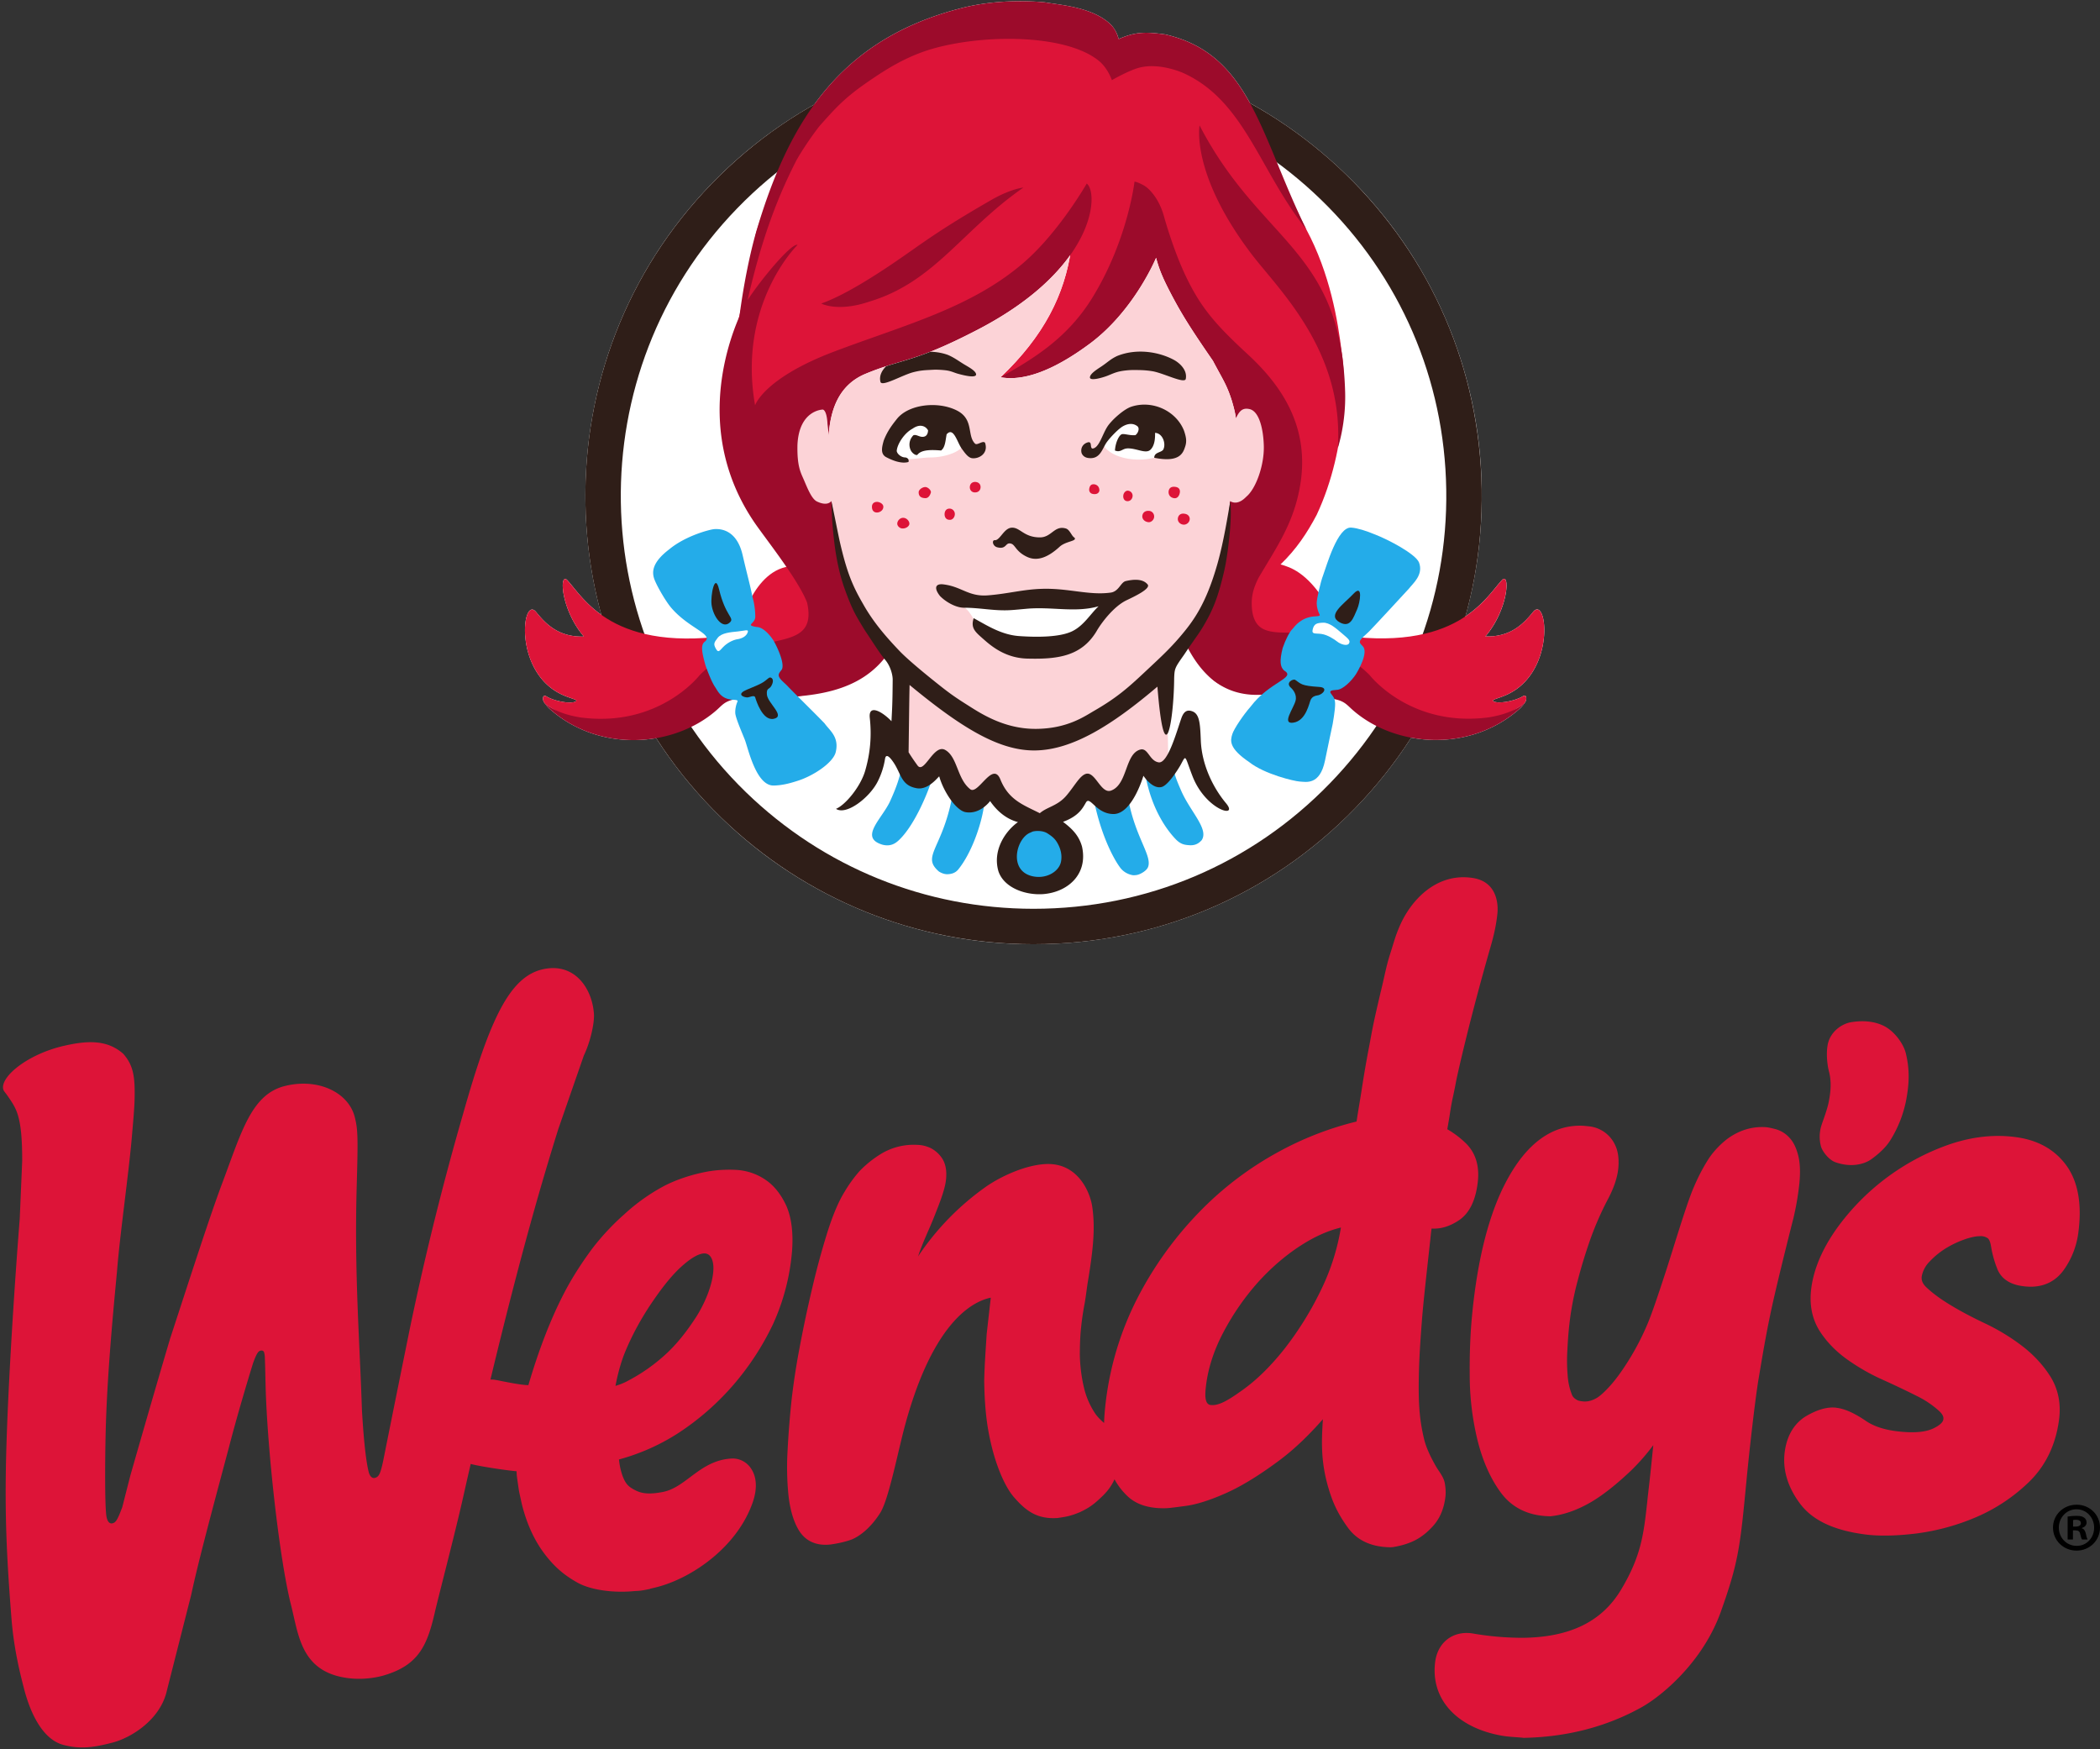 <svg height="2082" viewBox="-0.937 -0.079 1000.437 833.16" width="2500" xmlns="http://www.w3.org/2000/svg"><rect x="-0.937" y="-0.079" width="1000.437" height="833.16" fill="#333333" stroke="none"/><path d="M629.012 613.107a155.35 155.35 0 0 1-18.059 29.387c-6.637 8.381-13.49 15.064-20.373 19.895-5.989 4.245-10.99 7.502-15.095 6.776-2.655-.664-2.3-5.34-1.976-8.35.926-8.612 3.704-17.318 8.196-25.9a119.88 119.88 0 0 1 16.793-24.309c6.667-7.331 13.922-13.459 21.577-18.197 6.02-3.735 11.977-6.328 17.796-7.733a106.514 106.514 0 0 1-8.86 28.43m71.772-194.938c-17.195-2.717-29.62 10.372-35.068 23.275-1.93 4.522-2.47 6.853-4.321 12.687-1.853 5.742-2.593 10.08-4.013 16.006a884.788 884.788 0 0 0-3.21 13.814c-1.174 5.356-1.313 6.19-2.825 14.323a534.963 534.963 0 0 0-3.55 20.56c-.834 5.417-1.652 9.908-2.47 15.341a152.74 152.74 0 0 0-37.568 14.663 156.862 156.862 0 0 0-37.583 28.693 170.984 170.984 0 0 0-29.31 40.886 146.629 146.629 0 0 0-15.311 52 96.667 96.667 0 0 0-.51 7.377c-1.59-1.389-3.164-2.902-4.414-4.785a37.923 37.923 0 0 1-5.325-12.764c-1.158-4.94-1.852-11.144-1.806-16.006.047-5.356.247-8.797.633-12.332a132.738 132.738 0 0 1 1.698-11.314c.386-2.253.664-4.337.941-6.374.186-1.343.355-2.655.587-3.951 2.47-15.08 3.55-25.19 2.053-35.484-.988-6.822-6.483-19.926-20.297-20.359-1.08-.03-2.207 0-3.395.124-9.292.88-20.158 5.973-26.81 10.588a126.703 126.703 0 0 0-32.49 33.308c1.327-4.06 3.087-8.119 4.785-12.055a173.64 173.64 0 0 0 3.41-8.15c2.254-5.725 4.6-11.621 5.125-16.375.463-4.276-.216-7.764-1.991-10.341a14.339 14.339 0 0 0-5.526-4.8c-2.145-.957-4.321-1.436-6.451-1.436a29.99 29.99 0 0 0-17.89 4.862 51.706 51.706 0 0 0-9.337 7.656 64.316 64.316 0 0 0-7.038 9.692c-2.933 4.723-5.68 11.175-8.366 19.726a373.363 373.363 0 0 0-7.13 26.285 599.588 599.588 0 0 0-5.99 28.23 338.573 338.573 0 0 0-3.796 24.572 440.72 440.72 0 0 0-1.945 24.386 133.772 133.772 0 0 0 .432 21.732c.772 6.776 2.408 12.302 4.893 16.423 3.118 5.124 8.211 7.501 14.817 6.837l.309-.03c1.235-.17 5.526-.788 9.523-2.177 3.704-1.28 9.323-5.294 14.076-12.764 2.748-4.26 5.557-15.527 8.906-29.804.787-3.273 1.497-6.282 2.1-8.675 13.165-51.397 32.289-62.186 41.734-64.161l-1.96 17.394c-.463 7.579-1.003 14.293-1.173 22.257.216 15.08 1.714 23.692 3.55 31.178 2.068 8.535 5.943 18.846 10.65 24.248 5.51 6.328 10.835 10.48 20.45 9.909a.463.463 0 0 0 .155-.016h.077c4.183-.586 6.298-.941 10.805-2.824 4.553-2.176 6.683-3.766 10.65-7.61 2.84-2.731 4.553-5.386 5.741-8.01 1.744 3.18 3.951 6.02 6.653 8.458 4.229 3.782 10.294 5.557 18.027 5.31l.54-.031c.85-.046 2.701-.247 8.675-1.05 5.463-.725 12.085-2.886 19.756-6.343 7.486-3.396 16.021-8.705 25.405-15.744 6.575-4.954 13.367-11.406 20.22-19.216-.68 10.943-1.22 21.377 3.565 35.7 1.96 5.897 4.522 10.728 8.504 16.176 4.446 5.989 11.221 9.045 20.22 9.122h.046l1.05-.077c4.275-.71 7.81-1.822 10.804-3.396 3.04-1.605 5.927-3.951 8.55-6.961 3.165-3.627 5.048-8.288 5.665-13.922.17-1.698.093-3.627-.293-5.958-.37-2.253-1.513-3.997-2.701-5.819a36.719 36.719 0 0 1-1.513-2.346c-2.979-5.201-4.862-9.507-5.71-13.15-2.27-9.523-2.84-17.518-2.408-32.906.2-7.347.771-15.404 1.358-23.075.586-7.517 1.435-15.203 2.315-23.353l1.744-15.882c.185-1.898.37-3.535.571-4.97l1.08.016c3.952.046 8.088-1.312 12.21-4.137 4.846-3.38 7.794-9.523 8.75-18.26.803-7.454-1.033-13.52-5.478-18.027a45.023 45.023 0 0 0-9.06-6.914c.478-2.825.956-5.48 1.311-7.918.479-3.134.988-5.865 1.513-8.119.34-1.574.648-3.149.972-4.738.263-1.359.494-2.701.788-3.998.077-.293 5.479-25.498 16.283-63.05 1.744-6.097 2.562-10.774 2.979-14.71.617-5.757-.772-15.434-11.622-17.147M855.76 550.473c.865 3.504 1.035 7.81.525 13.135a130.685 130.685 0 0 1-2.824 16.561c-.062.232-7.78 30.484-10.835 44.977-2.424 11.53-3.92 20.528-5.665 30.962-.03.216-.062.447-.123.679-1.667 10.186-4.26 32.814-5.788 48.788-2.964 30.854-3.658 38.201-12.132 61.97-8.643 24.31-28.461 40.424-37.707 45.594-16.746 9.353-35.592 14.215-56.074 14.632h-.154a74.92 74.92 0 0 0-3.396-.293c-2.222-.154-4.753-.324-7.177-.756-21.515-3.86-33.94-17.519-31.625-35.207 1.235-9.245 8.443-14.879 17.75-13.49a138.942 138.942 0 0 0 24.031 2.084c22.334-.247 37.66-7.64 46.829-23.013 9.57-16.006 10.712-26.532 12.348-41.102.185-1.883.4-3.828.632-5.865.896-7.517 1.575-14.478 2.316-21.794a100.032 100.032 0 0 1-10.558 12.07c-6.899 6.56-13.227 11.576-18.86 14.925-6.746 3.951-13.336 6.267-19.587 6.884l-.2.015-.217-.015c-10.28-.216-18.197-4.183-23.584-11.777-4.738-6.575-8.381-14.879-10.789-24.664a131.456 131.456 0 0 1-3.658-30.406c-.108-10.357.263-20.065 1.111-28.863 2.624-27.304 8.258-49.082 16.732-64.61 9.384-17.301 21.33-26.053 35.468-25.729.772 0 1.852.124 3.859.34a15.42 15.42 0 0 1 12.07 8.813c1.45 2.948 1.945 6.606 1.543 11.128-.463 4.6-2.191 9.647-5.31 15.42a149.376 149.376 0 0 0-7.855 17.95 248.266 248.266 0 0 0-6.159 20.05 141.72 141.72 0 0 0-4.306 23.97 202.116 202.116 0 0 0-.617 8.998 82.22 82.22 0 0 0 .108 12.131 30.252 30.252 0 0 0 2.13 9.539c.617 1.513 2.593 2.547 3.21 2.67a12.502 12.502 0 0 0 2.87.37c1.976 0 4.014-.648 6.036-1.913 1.543-.988 5.31-4.214 9.739-10.172 3.102-4.198 9.06-12.98 13.968-24.633 2.315-5.433 5.248-14.324 8.35-23.754 3.504-10.604 9.647-31.425 13.181-40.146 2.285-5.572 4.785-10.464 7.671-14.971 2.624-4.044 6.884-8.242 10.218-10.419 4.97-3.287 10.496-5 16.67-4.692 1.389.078 2.886.417 4.846.911a13.83 13.83 0 0 1 6.822 4.183c1.852 1.96 3.21 4.754 4.167 8.535m10.805-4.476a17.75 17.75 0 0 1 .154-9.724c.54-1.852 2.269-6.158 3.288-10.217 1.203-5.356 1.697-10.697.385-15.682-1.142-4.383-1.42-10.742-.2-14.385 1.867-5.541 6.992-8.49 10.619-9.106 5.51-.927 11.005-.572 15.65 1.713 5.094 2.5 9.416 8.55 10.496 12.934 2.315 9.245 1.266 16.638.185 22.535a56.49 56.49 0 0 1-7.347 18.737c-2.238 3.75-5.988 6.992-9.199 9.307-3.95 2.825-10.433 3.89-17.24 1.42-3.118-1.142-6.22-5.263-6.791-7.532m113.367 130.654c-1.636 11.823-6.452 21.655-14.277 29.249a83.177 83.177 0 0 1-25.236 16.777 107.61 107.61 0 0 1-28.446 7.748c-8.643 1.05-16.206 1.281-22.442.664-.586-.047-1.157-.124-1.682-.185-15.064-1.93-25.313-6.714-31.317-14.787-5.958-8.057-8.365-16.391-7.192-24.819 1.389-10.001 6.637-14.863 10.773-17.147 5.032-2.825 9.415-4.029 13.336-3.69.154.016.308.032.463.078 3.935.447 8.489 2.47 13.89 6.143 3.612 2.516 8.459 4.183 14.401 4.97 8.026 1.034 14.092.602 18.012-1.343 2.825-1.343 4.476-2.84 4.646-4.214.093-.617.263-1.883-1.898-3.936a45.254 45.254 0 0 0-10.727-7.238c-4.739-2.393-9.94-4.878-15.929-7.594a97.963 97.963 0 0 1-16.962-9.616c-5.526-3.89-10.002-8.489-13.32-13.629-3.782-5.942-5.125-12.965-4.014-20.883 1.25-9.06 5.264-18.398 11.839-27.736a111.098 111.098 0 0 1 53.203-40.145c11.236-3.951 22.395-5.202 33.138-3.596 10.341 1.528 18.32 6.235 23.677 13.922 5.34 7.779 7.1 18.49 5.263 31.81a39.127 39.127 0 0 1-6.946 17.503c-3.118 4.337-9.106 9.292-20.065 7.548-7.455-1.112-10.449-5.14-11.637-8.35-1.05-2.624-1.899-5.495-2.516-8.459-.432-1.96-.54-4.506-1.822-5.834a5.788 5.788 0 0 0-4.136-1.05s-1.698-.092-5.387.973a46.782 46.782 0 0 0-9.63 4.23 37.66 37.66 0 0 0-8.737 6.945 13.428 13.428 0 0 0-3.642 6.775c-.186 1.127-.294 3.057 2.099 5.356 2.963 2.81 6.79 5.634 11.39 8.412 4.63 2.825 9.956 5.665 16.269 8.674a98.936 98.936 0 0 1 17.811 10.743c5.51 4.183 10.048 9.06 13.49 14.416 3.936 6.158 5.402 13.335 4.26 21.315m-649.149-49.483c-5.124 7.933-10.248 14.122-15.697 18.876a83.702 83.702 0 0 1-16.422 11.39 28.94 28.94 0 0 1-6.374 2.656c.864-4.754 2.47-11.129 4.692-16.423 3.272-7.856 7.485-15.604 12.502-23.028 5.927-8.752 10.727-14.493 15.62-18.599 3.395-2.87 6.374-4.584 8.612-4.954 4.985-.865 5.248 5.587 5.217 6.868-.031 7.764-4.414 17.348-8.15 23.214m33.03-65.196c-4.013-2.747-8.55-4.337-13.428-4.723-4.167-.278-9.26-.062-13.042.556l-.278.03c-8.103 1.374-16.592 4.23-22.596 7.563a91.836 91.836 0 0 0-17.858 12.842 116.778 116.778 0 0 0-15.049 16.006c-3.086 4.09-8.936 12.347-13.705 21.546-6.421 12.379-12.009 26.78-17.071 43.958-3.164 0-10.079-1.404-13.243-2.022a34.465 34.465 0 0 0-3.488-.617l-1.343-.031c14.663-60.936 24.865-95.448 32.335-119.356l12.163-35.006c3.18-6.606 5.109-15.65 4.8-19.833-.833-12.224-9.26-24.572-24.263-21.253-15.898 3.519-25.282 23.784-37.938 68.437a1379.637 1379.637 0 0 0-25.375 102.146c-3.75 18.506-7.501 37.012-11.205 55.518l-1.667 8.335c-1.266 5.772-1.93 7.424-3.967 7.887-1.019.231-2.3-.479-2.886-2.84-1.328-5.17-2.439-15.882-3.226-29.62-1.003-31.64-3.643-64.423-2.5-105.911.663-23.708.632-27.52-.927-33.586-2.994-11.746-17.549-18.722-33.4-14.71-15.867 4.03-20.528 21.84-29.68 46.135-6.175 16.453-15.543 45.702-24.85 74.086-8.721 29.387-18.985 65.38-18.985 65.38l-1.914 7.471-1.898 7.47c-2.27 6.082-3.056 7.286-4.569 7.718-1.543.417-2.408-.834-2.87-2.686-.958-3.689-.803-27.273-.51-39.713.586-25.344 3.056-52.864 5.417-77.482 1.359-17.765 5.912-48.835 7.285-66.6.479-5.356.957-10.99 1.08-14.802.31-11.313-.462-16.777-5.401-22.38-7.748-6.807-17.179-6.282-28.06-3.812-17.519 3.982-30.638 14.832-29.08 20.79.248.895 1.158 1.76 2.054 3.072 2.654 3.843 4.044 6.004 5.109 9.893 1.265 4.584 1.867 10.928 1.852 21.16l-1.173 27.52c-2.207 27.69-5.541 77.575-6.437 111.701-.771 29.465.217 49.916 2.532 79.056 1.173 14.647 4.275 26.61 5.942 33.046 2.963 11.514 8.813 24.309 18.938 26.871 7.517 1.899 13.32 1.451 23.214-1.142 9.106-2.361 22.859-11.051 25.9-24.742l11.621-45.748c3.458-16.283 11.283-45.13 17.95-70.165 3.86-14.895 8.845-31.564 11.53-40.208 1.606-4.368 2.393-5.556 3.412-5.818 1.034-.263 1.651.077 1.883 1.018a11.838 11.838 0 0 1 .308 2.778l.108 3.087.216 9.385c.772 30.622 6.637 83.316 12.132 104.878 3.596 14.091 4.63 31.502 26.347 34.697 10.032 1.512 18.382-1.328 18.382-1.328 16.022-4.877 20.173-14.107 23.77-29.866 2.346-9.97 9.585-37.444 13.551-55.132a2223.963 2223.963 0 0 1 3.55-15.604c2.933.941 16.268 3.025 21.84 3.503.062 1.683.155 2.562.324 3.643l.402 2.824c.2 1.359.355 2.593.648 3.952l1.158 5.325c2.315 9.26 5.926 17.147 10.696 23.46 4.63 6.159 9.415 10.341 16.02 13.968 6.283 3.427 17.04 4.924 27.243 3.875a26.47 26.47 0 0 0 4.97-.572l2.084-.4.015-.093c1.513-.34 3.365-.788 4.785-1.204 16.02-4.6 36.641-18.83 44.065-39.683 2.902-8.21 1.282-13.35-.586-16.221a10.526 10.526 0 0 0-8.798-4.955 24.124 24.124 0 0 0-3.395.324c-6.977 1.111-12.255 5.063-16.901 8.55-4.199 3.15-8.165 6.128-13.104 7.085-5.634 1.08-9.477.942-12.734-.663-3.627-1.79-4.862-3.118-6.328-6.822a32.598 32.598 0 0 1-1.775-8.011 100.433 100.433 0 0 0 28.091-12.456 125.298 125.298 0 0 0 26.208-22.827 129.435 129.435 0 0 0 19.093-29.187 104.338 104.338 0 0 0 9.06-34.836c.648-8.767-.294-16.021-2.748-21.578-2.531-5.464-5.85-9.616-9.847-12.301" fill="#dd1438"/><path d="M265.96 330.407c4.12 2.145 8.766 2.809 7.5 3.611-2.3 1.42-10.325-.015-14.122-2.392-1.652-1.034-2.27 1.358-.772 3.287v-.015a15.018 15.018 0 0 0 2.624 2.963c14.632 12.78 33.477 16.608 50.47 13.676a213.306 213.306 0 0 0 31.055 37.922 212.55 212.55 0 0 0 148.713 60.257c58.28 0 112.719-23.028 153.265-64.84a216.203 216.203 0 0 0 26.656-33.556c17.24 3.226 36.503-.509 51.382-13.52a14.833 14.833 0 0 0 2.624-2.964c1.497-1.929.88-4.321-.788-3.272-3.812 2.377-11.838 3.813-14.107 2.393-1.25-.803 3.38-1.467 7.501-3.612 22.21-11.19 18.198-46.474 11.623-39.111-4.754 5.957-10.974 12.24-22.874 11.853 10.788-12.548 11.853-30.205 8.118-27.072-3.504 3.612-8.18 11.16-17.626 17.518a214.15 214.15 0 0 0 7.748-60.627 212.118 212.118 0 0 0-64.856-150.055 215.313 215.313 0 0 0-45.532-33.802c-8.968-16.314-20.25-28.152-40.5-32.752-9.493-1.312-14.278-1.173-22.072 2.223a15.404 15.404 0 0 0-3.581-6.745c-8.535-8.443-24-9.446-31.58-10.743-8.92-.864-24.51-1.111-39.357 2.655-32.413 8.211-54.5 23.924-70.506 46.026A215.066 215.066 0 0 0 338.1 87.435c-54.484 56.167-71.832 134.837-52.539 205.373-8.69-6.174-13.12-13.274-16.453-16.731-3.735-3.133-2.67 14.508 8.118 27.072-11.9.386-18.135-5.88-22.89-11.854-6.574-7.377-10.572 27.921 11.623 39.112" fill="#fff"/><path d="M986.674 727.143h1.204c1.389 0 2.516-.463 2.516-1.59 0-1.003-.726-1.667-2.316-1.667-.679 0-1.157.062-1.404.14zm-.062 6.128h-2.531v-10.913c.988-.123 2.392-.34 4.183-.34 2.068 0 2.978.34 3.72.88.663.464 1.126 1.25 1.126 2.316 0 1.327-.988 2.192-2.253 2.593v.139c1.065.324 1.59 1.188 1.929 2.655.324 1.666.586 2.253.803 2.67h-2.67c-.325-.417-.525-1.343-.865-2.67-.2-1.127-.864-1.667-2.253-1.667h-1.189zm1.652-14.37c-4.708 0-8.381 3.92-8.381 8.705 0 4.847 3.673 8.705 8.504 8.705 4.723.077 8.32-3.858 8.32-8.643 0-4.847-3.597-8.767-8.366-8.767zm.123-2.192c6.19 0 11.113 4.785 11.113 10.897 0 6.128-4.924 10.974-11.16 10.974-6.266 0-11.236-4.846-11.236-10.974 0-6.112 4.97-10.897 11.237-10.897z"/><path d="M491.4 39.455c-53.667 0-103.814 21.223-141.18 59.747-75.507 77.837-73.608 202.595 4.244 278.132 36.92 35.792 85.554 55.502 136.966 55.502 53.666 0 103.798-21.207 141.15-59.716 36.58-37.707 56.274-87.422 55.472-139.96-.788-52.54-21.995-101.607-59.717-138.171C591.431 59.18 542.797 39.455 491.4 39.455m.031 410.267c-55.827 0-108.644-21.408-148.727-60.272-84.536-82.02-86.604-217.505-4.6-302.009C378.681 45.613 433.118 22.57 491.4 22.57c55.812 0 108.614 21.407 148.697 60.287 40.948 39.713 63.977 92.993 64.841 150.04.88 57.061-20.513 111.036-60.241 151.984-40.562 41.812-94.985 64.84-153.266 64.84" fill="#2f1e18"/><path d="M724.554 331.57c-3.781 2.377-11.807 3.812-14.091 2.392-1.266-.802 3.364-1.466 7.5-3.611 22.196-11.206 18.198-46.474 11.623-39.112-4.754 5.958-10.99 12.24-22.89 11.854 10.79-12.564 11.854-30.205 8.12-27.072-7.749 8.041-21.285 35.546-80.477 26.023 1.636-2.084 3.396-4.106 5.325-6.004-3.025-1.806-6.066-4.677-9.168-9.261-9.045-14.277-16.762-16.7-21.392-17.981 7.563-7.27 12.64-14.941 17.225-23.615 15.326-32.753 13.551-68.376 11.884-77.76-1.775-14.508-5.479-37.15-16.87-58.312-12.903-24.062-25.513-68.005-68.915-82.76-8.829-.448-13.475.015-21.223 3.411-.756-1.528-8.087-7.563-8.875-8.937-4.6-4.167-18.12-7.856-24.17-9.862-12.456-.216-23.43-3.319-37.182.401-58.204 15.728-84.165 44.807-101.375 98.272-1.42 4.43-3.426 18.877-3.658 23.275.525-1.497-18.922 57.51-6.004 89.86 2.377 2.717 2.593 7.903 5.017 10.589 6.112 14.308 15.913 23.105 21.793 36.225-19.092.787-25.79 29.943-26.347 32.397-59.901 9.909-73.515-17.827-81.309-25.9-3.72-3.133-2.67 14.51 8.119 27.073-11.9.386-18.136-5.896-22.874-11.854-6.591-7.378-10.589 27.921 11.606 39.111 4.137 2.13 8.767 2.81 7.502 3.597-2.285 1.435-10.31 0-14.092-2.377-1.775-1.112-2.393 1.698-.463 3.689 57.154 37.953 83.47-3.797 92.175-5.001 31.518 9.06 87.39-13.197 62.603-32.397-6.745-10.542-16.916-28.632-17.302-49.484-1.39-11.715-.031-15.342-12.904-14.261 4.569-14.23 9.261-26.702 4.523-48.326-.85.293-1.729 1.08-2.377 1.698 25.39-24.788 75.475-27.736 102.871-54.824 3.55-6.174 17.58-8.226 20.945-14.647-3.118 22.272-13.042 41.874-33.678 61.553 0 0 14.508.046 26.038-8.18 19.664-14.03 28.878-31.086 42.445-45.81.077-.726 3.812-4.06 3.658-4.97 2.238 1.127 6.56 4.707 7.995 6.945 16.037 24.788 3.01 18.723 20.744 41.257 1.034 1.188 2.948 6.328 3.951 7.578 3.86 7.255 5.696 11.746 10.62 18.445 6.374 4.383 5.108 11.807 8.844 24.448-1.112 15.697-4.322 27.937-14.787 34.913-.57 13.675-12.116 45.409-12.116 45.409 1.034 3.133-12.116 24.124 18.938 30.452 8.15 1.652 20.467.016 30.931-1.837.85-6.744 3.118-13.15 6.498-19.077-.247 1.914-.432 3.844-.432 5.82 0 5.401 1.003 10.603 2.825 15.48.324-.093.632-.154.941-.247 8.705 1.204 35.037 42.955 92.175 5 1.93-1.99 1.312-4.8-.463-3.688" fill="#dd1438" fill-rule="evenodd"/><path d="M561.76 376.562c-2.377-5.495-3.967-9.2-3.875-14.046-.308-.787-1.173-1.481-2.3-2.022l.093 5.65-9.986-4.09c-.957 1.342-1.482 3.287-1.157 6.034 3.256 19.216 12.27 29.125 14.585 31.549 2.408 2.515 4.291 2.747 6.39 2.901 2.609.216 4.399-.586 6.004-2.346 3.596-5.31-5.386-13.582-9.754-23.63m-103.182 6.347l-5.402-6.251c-3.736 23.09-12.27 29.202-9.585 35.067.849 1.837 2.809 3.38 2.809 3.38 1.343.834 2.593 1.22 3.781 1.266 1.883-.016 3.844-.448 5.325-2.177 6.344-7.779 10.758-20.774 12.147-29.17a19.35 19.35 0 0 0 .108-5.341zm-18.562-11.018l-8.844-2.099-1.08-5.402a12.306 12.306 0 0 0-1.775 2.609c-.91 3.519-1.667 6.76-5.14 14.43-3.843 8.536-15.126 17.504-3.627 20.9 3.689.91 5.927-.556 7.424-1.9 6.915-6.235 13.227-20.434 16.021-29 .494-1.575.833-3.18 1.065-4.847zm90.014 11.343l-10.464-5.54c3.149 18.336 9.786 31.285 13.49 35.977 1.466 1.698 3.442 2.778 5.68 3.164 1.482.062 2.531-.123 3.812-.787 0 0 2.794-1.28 3.473-3.18 2.13-5.942-7.795-15.789-10.341-38.123zm-41.768 35.775c10.989 2.762 20.79-5.696 20.99-8.582.14-2.269-5.556-11.406-7.67-13.413-1.281-1.25-5.866-4.43-11.931-2.346-3.35 1.127-9.878 7.795-9.755 14 .077 5.077 8.366 10.34 8.366 10.34" fill="#24ace9"/><path d="M413.172 143.61c31.163-9.339 44.159-33.988 73.438-54.346-4.862.648-10.85 3.38-14.94 5.71-24.711 14.17-32.506 20.313-44.02 28.246-11.591 7.995-26.532 17.518-37.352 21.284 0 0 7.733 4.23 22.874-.895M554.06 16.305c-9.492-1.312-14.292-1.173-22.056 2.222-.88-3.18-2.222-5.325-3.596-6.745-8.55-8.458-24-9.461-31.58-10.742-8.936-.865-24.51-1.111-39.373 2.655-56.49 14.323-81.695 51.428-97.793 105.449-3.257 10.927-6.421 26.64-8.32 41.457-6.992 16.067-20.265 57.664 6.977 97.979 4.893 7.254 21.053 27.396 25.25 38.432 5.835 26.625-27.704 10.712-51.258 34.604 0 0-19.385 25.159-56.969 20.034-6.405-1.08-12.177-2.979-16.777-6.745.571.896 1.266 1.683 2.64 2.964 23.846 20.852 58.944 17.873 78.916.617 4.384-3.766 4.507-6.158 19.463-6.174 26.039-.03 49.453-1.913 63.05-21.778-10.572-13.798-15.341-18.645-19.447-27.165 0-4.306-1.327-9.893-4.707-17.101-2.177-26.887-4.986-30.406-4.538-43.88-1.065-17.226-.278-37.075 17.564-44.437 17.95-7.393 22.736-5.093 53.296-20.96 56.429-29.264 57.803-65.15 51.984-69.641 0 0-13.135 23.013-29.85 37.522-24.99 21.685-56.77 29.788-90.355 42.476-33.74 12.749-37.8 25.652-37.8 25.652-8.504-48.388 20.236-76.417 20.236-76.417-2.887-.988-17.364 16.345-23.8 26.3 7.192-31.501 15.14-50.625 23.136-66.353 2.099-3.858 6.868-11.143 11.144-16.592 8.983-10.11 12.888-14.308 26.346-23.306 8.443-5.65 17.766-10.943 29.28-13.984 25.127-6.652 62.772-6.112 77.728 6.498 4.06 3.458 5.912 8.952 5.912 8.952s7.223-4.198 12.348-5.741c7.285-2.192 15.85-.031 21.253 2.16 29.65 13.15 36.565 46.551 58.976 74.596-22.118-45.239-26.671-83.594-67.28-92.808m41.38 104.847c12.78 16.762 44.035 46.041 40.948 92.175 0 0 3.982-11.684 3.489-26.933-2.007-68.036-40.285-70.66-69.333-126.718 0 0-4.368 23.028 24.896 61.476m129.913 213.692c-.586.895-1.265 1.682-2.639 2.963-23.831 20.868-58.945 17.873-78.917.602-3.334-2.855-4.214-4.924-11.036-5.757-2.377-5.495-3.689-11.437-3.689-17.626 0-1.991.17-3.936.448-5.88-2.732 4.784-4.723 9.877-5.834 15.187-.818.046-1.636 1.312-2.5 1.559-28.493 11.035-45.733 3.627-57-18.738 1.003-1.45 6.976-9.199 7.747-10.665 2.285-5.001 9.261-20.019 11.144-40.377 3.226-27.103 3.103-33.339 4.09-39.976 1.498-12.934 1.451-16.252-1.312-25.482-2.423-7.61-4.43-10.233-8.967-18.861-11.283-16.346-15.574-23.322-20.914-33.725-3.828-7.455-4.985-11.066-6.158-15.326 0 0-10.326 25.143-31.61 40.932-18.198 13.505-32.181 17.858-42.46 15.96 15.727-8.89 31.949-18.63 43.895-38.186 16.747-27.38 19.895-54.978 19.895-54.978s1.096-.077 4.492 1.806c2.546 1.436 7.239 6.251 9.585 14.833.88 3.256 4.445 15.095 8.766 24.88 7.81 17.627 15.219 26.054 31.04 40.655 15.403 14.23 30.421 34.388 24.757 64.038-3.288 17.256-11.02 27.983-19.556 42.522-2.794 5.572-3.72 9.74-3.01 15.775 2.362 15.866 18.09 7.254 37.877 12.116a55.858 55.858 0 0 0-3.766 5.695c7.331 2.238 15.017 5.819 21.87 12.765 0 0 19.402 25.158 56.985 20.05 6.405-1.097 12.178-3.01 16.777-6.761" fill="#9c0b2b" fill-rule="evenodd"/><path d="M594.387 194.807c-3.488-.802-4.924.988-6.545 4.353-.34-2.547-.972-5.14-1.99-8.505-2.408-7.609-4.43-10.233-8.953-18.86-11.298-16.346-15.573-23.322-20.929-33.725-3.828-7.455-4.985-11.067-6.158-15.327 0 0-10.31 25.143-31.61 40.933-18.198 13.505-32.166 17.857-42.461 15.959 19.571-18.676 29.496-37.275 33.138-58.142-8.057 11.298-21.747 23.924-44.081 35.5-30.56 15.866-35.345 13.566-53.28 20.96-12.718 5.232-16.762 16.823-17.657 29.264-.17-1.96-.37-3.751-.572-5.217-.34-7.1-2.284-6.977-2.284-6.977s-11.298.155-12.039 16.87c-.216 10.31 1.605 13.228 3.118 16.747 1.698 3.951 3.643 8.936 6.158 10.171 4.307 2.053 6.205.648 6.9-.216.077.479.17.957.247 1.436s.17.972.231 1.512c.108.71.216 1.466.355 2.269 3.535 22.58 6.868 36.179 12.641 44.791a99.666 99.666 0 0 0 1.466 3.442 190.97 190.97 0 0 0 3.581 5.88c3.766 2.918 5.665 5.912 6.066 8.845.231.293.478.602.71.91.71.911 1.435 1.837 2.207 2.84a3.153 3.153 0 0 0-.2.278c.57.525 1.142 1.065 1.744 1.544 2.3 2.562 4.692 4.692 6.883 6.482l-1.342 43.788 1.45 7.177 8.829 2.1 4.244-5.557 14.324 16.577 12.425-4.353s3.01 1.22 5.54 3.457c2.532 2.223 18.183 9.169 18.183 9.169l7.238-2.825 9.184-6.884 3.72-6.282 15.156 8.042 14.416-21.701 11.237 4.615-.772-49.576a148.528 148.528 0 0 0 4.06-4.507c4.306-4.97 9.322-10.233 13.103-15.852.124-.308.294-.648.448-1.018a2.01 2.01 0 0 0 .123-.263c.14-.308.294-.632.448-.987.077-.186.17-.386.247-.587.123-.293.262-.571.386-.88.123-.278.247-.586.37-.88.124-.277.232-.54.355-.833.14-.34.294-.71.432-1.08.108-.278.217-.54.34-.834.154-.401.324-.849.478-1.28.108-.279.217-.541.325-.834.17-.463.355-.957.524-1.467.108-.277.216-.54.309-.833.185-.525.37-1.08.556-1.636.092-.293.185-.571.293-.865a57.4 57.4 0 0 0 .54-1.744c.108-.308.2-.617.293-.926.186-.617.37-1.25.54-1.898.093-.324.186-.633.278-.957.17-.633.34-1.312.525-1.976.093-.34.17-.679.263-1.05.17-.663.324-1.358.478-2.037.093-.386.17-.74.262-1.126.155-.695.294-1.42.433-2.13.077-.402.17-.788.247-1.189.139-.74.262-1.497.385-2.253.078-.417.14-.803.217-1.22.123-.818.246-1.682.355-2.53.046-.356.108-.695.154-1.066.139-1.22.278-2.454.401-3.72.85-7.177 1.466-12.887 1.945-17.533 1.204.802 4.028 1.852 7.748-2.022 4.615-3.782 8.55-14.925 8.381-23.986-.17-7.948-2.099-16.684-6.76-17.765" fill="#fcd3d7" fill-rule="evenodd"/><path d="M358.886 293.703a36.243 36.243 0 0 0-1.358-9.523c-1.158-5.804-2.331-9.724-4.693-19.896-2.809-12.1-10.572-12.517-13.443-12.316-2.238.17-13.783 3.195-21.531 9.646-8.088 6.159-8.212 10.65-7.193 13.845.803 2.531 4.708 9.616 7.717 13.444 8.597 10.541 21.47 13.196 16.114 16.947-1.559 1.698-1.142 4.6.695 11.159 1.481 4.06 2.917 7.64 4.368 9.94 1.404 1.93 2.67 5.757 8.165 6.266 1.373.14 3.04.031 2.67.911-.71 1.605-1.127 3.704-1.05 5.433.093 2.253 3.18 9.276 4.553 12.749 1.575 4.028 5.34 21.963 13.722 21.809 3.812-.046 7.594-1.003 10.866-2.068 7.779-2.3 17.518-8.752 18.722-13.86 1.744-7.27-2.917-10.28-5.31-13.676-4.584-4.784-14.755-14.709-17.672-17.811-.68-.725-1.528-1.435-2.547-2.439-2.84-2.824-1.405-3.627-.123-5.479 1.543-3.18-2.98-12.147-4.121-13.922-1.884-2.87-5.017-6.205-7.826-6.251-5.88-.957-.756-1.42-.725-4.908" fill="#24ace9"/><path d="M354.877 328.455c7.795-3.195 7.579-3.303 10.45-5.602.895-.726 3.18.478 1.08 4.013-.895 1.435-2.284.756-1.991 3.95.386 4.106 9.09 10.342 3.226 11.53-5.325 1.065-8.381-8.797-8.798-10.217-.448-1.39-2.794.123-3.967.015-2.515-.247-4.568-1.806 0-3.689m-16.819-40.458c.741 5.572 5.125 11.9 8.752 8.396 2.3-2.223-2.1-2.824-5.186-15.728-1.991-8.38-4.137 3.025-3.566 7.332" fill="#2f1e18"/><path d="M350.688 300.705c-3.565.37-7.84.664-9.708 3.041-1.837 2.377-2.114 2.994-.818 5.294 1.297 2.315 1.93.401 3.998-1.466s4.584-2.917 6.281-3.164c1.884-.278 4.183-1.266 4.847-3.319.494-1.59-1.25-.725-4.6-.386" fill="#fff" fill-rule="evenodd"/><path d="M635.82 328.545c2.994-.016 7.161-4.384 9.044-7.208 1.173-1.775 6.375-10.773 3.35-13.66-1.637-1.636-2.053-2.13.447-4.522 1.05-.988 1.914-1.698 2.624-2.423 3.025-3.072 16.02-17.194 19.092-20.528 1.652-2.238 6.992-6.437 4.677-12.41-1.775-4.059-14.508-10.82-21.238-13.381-3.766-1.575-7.98-2.933-10.912-3.15-6.622-.786-11.947 18.584-13.46 22.55-1.311 3.412-3.132 11.33-3.101 13.568 0 1.667.555 3.72 1.373 5.278.494.865-1.327.788-2.824.927-5.958.555-8.906 4.491-10.033 5.896-1.435 1.327-3.35 5.093-4.723 9.09-1.636 6.437-1.127 9.076.633 10.712 6.066 3.627-6.838 5.186-15.99 17.333-3.303 3.735-7.887 10.496-8.644 13.012-.972 3.117-1.76 6.683 8.073 13.35 7.377 5.804 21.485 9.076 23.954 9.23 3.118.186 9.693 1.899 12.132-9.986 2.022-9.97 2.747-12.965 3.658-17.426.926-5.37 1.466-9.615.988-11.205-.263-2.886-5.186-4.723.88-5.047" fill="#24ace9"/><path d="M627.602 327.159c-8.844-.571-8.566-1.405-11.514-3.38-.957-.618-4.8 1.296-2.053 3.75.941.818 3.01 3.257 2.223 6.22-1.05 3.844-6.684 11.16-1.173 10.434 6.266-.787 7.717-9.646 8.411-10.958.71-1.328 1.775-1.853 3.149-2.038 2.64-.324 5.448-3.75.957-4.028M645.6 290.17c-1.76 3.828-3.071 8.998-8.18 6.282-6.42-3.411 1.605-8.551 6.513-13.753 4.615-4.846 3.04 4.461 1.667 7.47" fill="#2f1e18"/><path d="M638.568 301.797c-3.025-2.578-6.081-5.34-9.183-5.248-3.118.108-4.307.586-4.94 3.149-.632 2.546 1.22 1.805 4.122 2.207s6.05 2.47 7.547 3.642c1.636 1.328 4.77 2.3 5.603.896.818-1.39-.309-2.208-3.149-4.646m-173.722-3.005s-4.353-10.727-8.829-10.434c7.872-.062 18.198 1.574 25.992.988 1.235-.062 3.72-1.065 4.94-1.173 12.146-1.25 26.47 2.222 37.644-1.112-3.828 3.627-6.158 12.363-11.668 15.11-5.912 2.964-19.587 3.813-28.122 3.32-8.613-.495-13.922-3.52-19.957-6.7" fill="#fff" fill-rule="evenodd"/><path d="M414.463 241.28c0-1.313.864-2.285 2.438-2.285 1.281.03 3.01.988 2.98 2.315.06 1.698-1.73 2.794-3.057 2.747-1.559 0-2.392-1.095-2.361-2.778m12.057 8.101c0-1.374 1.328-2.825 2.763-2.779 1.466-.093 3.01 1.374 3.01 2.794-.016 1.204-1.59 2.269-3.072 2.269-1.358.108-2.716-1.096-2.7-2.285m10.192-15.011c0-1.096 1.667-2.454 3.241-2.44 1.02.032 2.64 1.328 2.609 2.517-.556 1.96-1.544 2.778-2.609 2.778-2.068-.03-3.272-.849-3.24-2.855m12.342 10.495c.031-1.42.71-2.67 2.423-2.655 1.405.016 2.485 1.235 2.47 2.593 0 1.482-1.111 2.902-2.531 2.732-1.698 0-2.362-1.327-2.362-2.67m12.025-12.855c.016-1.405.926-2.516 2.547-2.516 1.636.046 2.608 1.111 2.578 2.47 0 1.388-.973 2.546-2.655 2.53-1.605.016-2.485-1.188-2.47-2.484m56.905.696c.246-1.497 1.018-2.33 2.639-2.038 1.389.31 2.253 1.451 2.176 3.01-.278 1.343-1.574 1.852-3.102 1.544-1.467-.263-1.914-1.498-1.713-2.516m16.251 2.991c.231-1.188 1.234-2.223 2.377-2.007a2.407 2.407 0 0 1 1.975 2.856c-.247 1.389-1.435 2.346-2.84 2.068-1.204-.231-1.775-1.512-1.512-2.917m21.599-1.997c.308-1.451 1.435-2.177 3.41-1.806 1.529.278 2.146 1.343 1.868 2.809-.308 1.574-1.265 2.81-2.84 2.516-1.99-.355-2.731-1.96-2.438-3.52m-12.542 11.757c.308-1.667 1.697-2.408 3.534-2.13 1.42.309 2.3 1.698 2.022 3.164-.278 1.359-1.62 2.424-2.948 2.146-1.93-.34-2.87-1.821-2.608-3.18m16.933 1.193c.324-1.62 1.667-2.315 3.287-1.975 1.513.2 2.609 1.435 2.27 2.963-.278 1.436-1.791 2.439-3.18 2.176-1.652-.293-2.686-1.682-2.377-3.164" fill="#dd1438"/><path d="M441.57 199.603c-7.995 2.238-13.968 8.396-16.376 14.555-.015 1.775 4.43 3.642 4.569 4.321 2.145.618 9.492-.663 12.07-.633 8.72.093 18.645-3.935 16.144-8.92 0 0-8.396-11.561-16.407-9.323m113.15 15.008c2.207-3.534-7.594-16.7-13.845-16.083-6.266.633-10.943 2.995-15.882 10.635-.278.448.123 2.454-.17 2.963 2.346 3.92 9.014 6.76 16.885 6.73 2.516 0 4.955-.309 7.131-.864.124-2.455 3.705.17 5.88-3.38" fill="#fff"/><path d="M490.552 417.235c6.668 1.698 12.903-1.96 13.938-6.699.725-3.426-.31-6.544-1.482-8.674-1.112-2.083-2.3-3.256-4.708-4.8-2.423-1.713-6.158-1.374-7.347-.988l-1.05.479c-6.605 2.577-10.526 17.827.65 20.682m-58.174-91.018c-.2 9.57-.278 19.077-.463 32.043 1.034 1.713 2.377 3.72 4.23 6.266 3.163 4.414 7.716-10.465 13.227-7.347 5.896 3.334 5.602 13.752 11.9 18.691 3.75 2.933 10.711-13.736 14.385-4.615 3.966 9.863 11.082 12.132 18.768 16.052 3.442-3.025 8.474-3.441 12.687-8.411 3.952-4.662 6.313-9.416 9.23-10.326 4.507-1.405 7.162 9.724 12.04 7.949 7.933-2.917 6.544-17.55 13.906-19.525 3.735-1.003 4.337 5.417 8.751 6.081 4.4.68 8.597-14.74 10.866-21.145 1.142-3.164 2.763-4.075 5.217-3.149 3.473 1.312 3.689 5.989 4.013 14.046.494 11.313 5.695 22.164 12.008 29.727 6.297 7.547-9.739 3.364-16.02-13.012-3.921-10.187-2.825-10.264-5.743-5.016 0 0-5.402 9.353-8.89 10.28-4.46 1.203-8.705-5.341-8.705-5.341s-5.232 18.182-14.184 18.228c-8.412.031-11.237-8.936-13.212-5.464-1.498 2.578-3.35 6.421-10.897 9.184 4.044 3.087 7.532 6.282 9.06 11.87v.015c2.886 13.289-6.977 21.685-18.599 22.55-8.38.57-18.537-2.964-21.222-10.835-2.948-10.018 3.256-19.17 9.276-23.476-5.572-1.467-10.002-5.264-13.259-10.018 0 0-4.722 6.514-11.699 5.28-4.445-.788-10.403-9.54-12.533-17.01-.108-.34-4.923 6.56-10.588 5.634-7.578-1.235-7.486-6.807-11.16-12.255-.817-1.204-3.518-5.14-4.074-1.76a36.584 36.584 0 0 1-3.457 10.727c-3.859 7.748-15.018 16.345-19.91 13.089 4.367-1.76 11.652-10.419 13.906-18.151 2.5-8.628 3.118-16.747 2.191-25.19-.725-6.73 5.927-3.01 10.342 1.606l.216-4.353c.262-4.831.308-10.248.355-15.42.015-2.283-1.034-6.559-3.705-9.63-2.747-3.288-6.976-10.14-9.384-13.629 0 0-2.824-4.491-4.63-7.825-1.636-3.072-3.164-6.606-5.387-12.857-1.821-5.171-3.766-12.904-4.83-22.55-1.143-9.91-.958-12.21-1.251-18.553 1.312 6.004 3.241 15.944 3.951 19.093 3.272 14.354 5.973 20.991 11.02 29.68 5.032 9.045 11.437 16.253 17.519 22.628 3.565 3.735 10.912 9.816 15.589 13.582 6.266 5.016 9.06 7.285 16.113 11.73 6.251 3.936 17.75 11.931 33.524 11.746 14.833-.17 22.89-5.988 27.72-8.767 10.373-6.004 15.76-10.727 22.967-17.472 8.289-7.748 12.518-11.622 17.55-17.502 6.528-7.625 12.532-15.775 17.965-34.975 2.964-10.496 4.878-22.766 6.097-29.62.17 2.44.54 5.202-.216 14.664-.71 6.868-1.42 13.15-2.917 19.432-2.176 9.153-4.167 15.295-7.795 21.963-3.75 6.869-4.753 7.47-11.05 16.917-4.4 6.235-4.57 6.482-4.755 11.205-.139 19.834-4.553 47.06-7.98 4.044-21.808 18.521-40.561 30.19-58.327 30.39-17.456.201-35.684-11.344-59.747-31.193M538.06 193.65c-3.657 1.188-9.368 6.374-11.36 9.384-2.484 3.735-4.043 10.45-7.238 10.557-1.235-.432-.046-3.21-1.914-3.01-2.408.54-3.858 2.64-3.226 5.125.463 1.25 1.544 2.191 3.257 2.392 5.71.74 6.575-4.522 8.751-7.548 1.837-2.515 5.619-6.39 7.64-7.532 1.868-1.08 4.6-1.898 6.946-.061 1.374 1.173.016 3.735-1.003 4.26-2.609.216-5.078-.741-6.313-.479-1.25.263-3.102 3.627-3.38 7.795 2.747 1.11 3.411-.973 6.112-1.02 4.353-.06 8.628 2.795 10.85.603 2.239-2.223 2.177-6.251 2.161-7.995 3.705.154 5.387 5.386 3.828 8.087-1.235 1.42-4.229 1.143-4.213 3.782 12.64 2.547 13.829-2.717 14.801-5.572.695-2.3.433-4.183-.632-7.331-3.705-9.385-14.957-14.74-25.066-11.437m-116.964 23.97c2.238 1.173 6.992 3.472 10.758 2.376.448-1.45-.787-2.145-1.59-2.16-2.376-.093-4.059-2.208-3.997-3.195.278-3.226 3.612-8.443 7.532-10.511 3.58-2.547 6.344-1.173 7.393.802-.077 1.544-.633 2.717-1.96 3.01-2.053.463-3.534-1.312-5.062-.648-2.887 3.025-1.76 6.668-.726 7.918s2.254 1.728 2.686 1.327c1.929-2.454 6.575-2.408 11.252-2.022 1.99-1.404 2.099-4.8 2.654-7.702 3.334-3.781 5.001 3.828 7.208 6.853 1.451 1.976 3.025 4.337 5.001 4.538 3.38.34 7.78-2.377 6.097-7.347-.973-1.28-3.643 1.297-4.708.448-4.044-3.843-.401-11.684-8.798-15.882-8.982-4.507-22.92-2.948-28.492 4.059-2.16 2.716-4.522 5.726-6.282 10.326-.849 3.056-1.651 6.22 1.034 7.81m85.77 34.064c-5.51-1.652-6.79 4.244-12.394 4.229-7.856 0-9.492-5.032-13.66-4.6-3.426.386-5.2 5.588-7.531 5.943-1.868-.37-1.482 2.778.88 3.38 4.723 1.188 3.688-2.763 6.806-1.667 1.837.71 2.223 3.858 7.517 6.282 5.263 2.392 10.51-.463 15.234-4.739 2.994-2.901 8.659-2.7 7.208-4.491-1.266-.602-2.177-3.782-4.06-4.337m11.453-71.802c.37 1.528 5.772.015 8.304-.957 1.944-.756 3.58-1.605 6.05-2.115 1.698-.355 4.152-.601 5.819-.617 3.828-.015 6.297.031 9.6.571 5.217.865 15.049 6.004 15.852 3.75.895-4.228-2.81-7.624-5.619-9.152-6.96-3.75-17.58-5.695-27.072-1.852-3.18 1.513-4.26 2.794-7.254 4.83-2.084 1.405-5.912 3.674-5.68 5.542m-37.552 110.666c1.219-.046 5.988-.51 7.223-.617 12.132-1.127 23.244 2.006 34.45-1.204-3.859 3.58-7.007 9.183-12.548 11.884-5.927 2.902-16.762 2.917-25.282 2.316-8.613-.587-15.65-5.28-21.67-8.52-1.621 4.862.987 6.73 4.723 10.048 4.229 3.781 10.82 8.936 20.76 9.199 14.4.37 25.744-1.02 32.967-12.92 2.208-3.904 8.165-11.915 14.37-14.878 3.473-1.652 11.422-5.371 10.11-7.424-2.362-3.025-7.054-2.485-10.419-1.729-2.562.525-3.334 5.217-7.609 5.557-10.125 1.312-19.957-2.238-32.443-1.837-8.983.262-16.068 2.346-25.668 3.102-9.26.741-12.471-4.152-21.161-5.217-3.951-.509-4.677 1.775-1.682 5.541 2.809 2.887 7.686 5.634 11.56 5.572 7.872.016 14.509 1.652 22.319 1.127m-25.035-112.503c-2.161-.555-3.427-1.404-6.174-1.728-1.713-.201-4.183-.355-5.85-.263-3.797.216-5.71.185-9.554 1.173-5.124 1.312-14.632 6.93-15.604 4.723-.818-2.963.725-5.633 2.654-7.563 6.807-2.191 12.425-3.488 21.115-6.914 2.778.077 5.556.524 8.196 1.466 2.824 1.157 4.954 2.747 7.563 4.368 2.114 1.312 6.25 3.365 5.988 5.186-.54 1.543-5.726.247-8.334-.448" fill="#2f1e18" fill-rule="evenodd"/></svg>